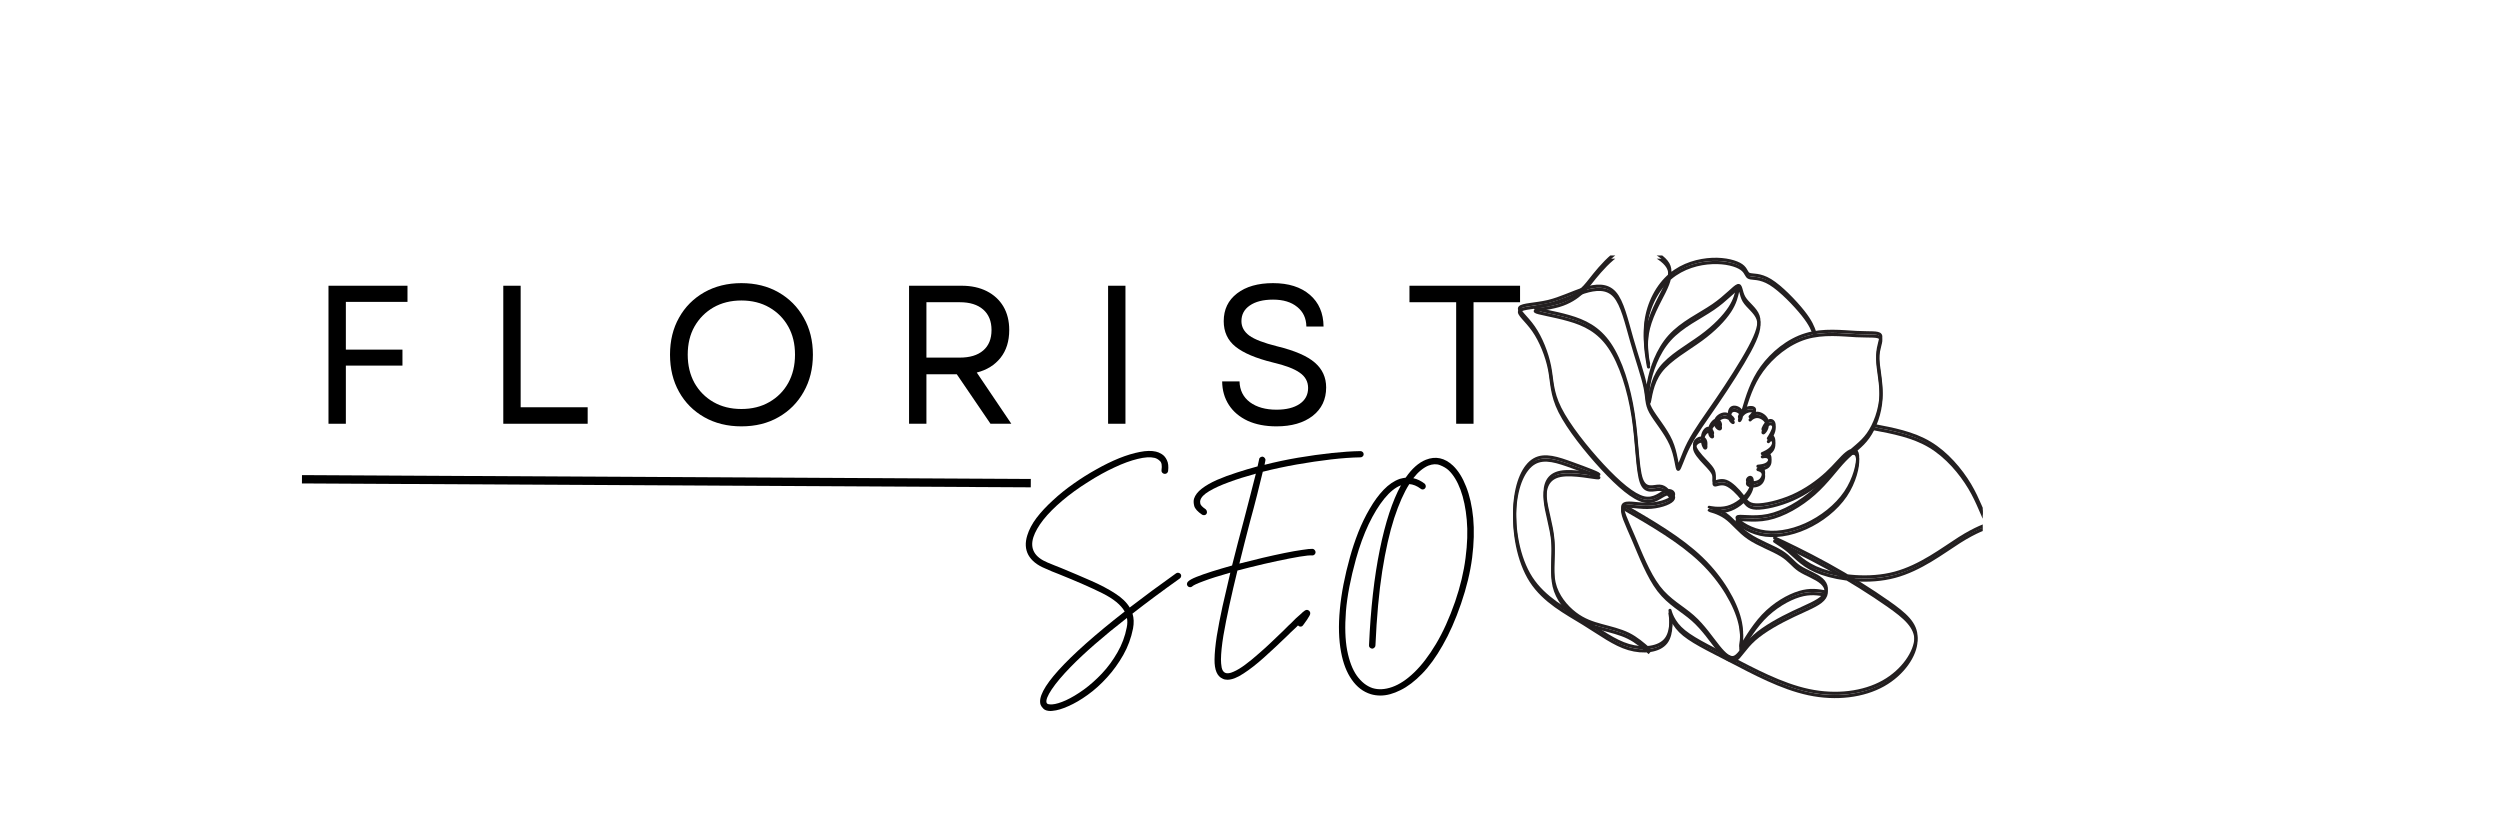<svg xmlns="http://www.w3.org/2000/svg" xmlns:xlink="http://www.w3.org/1999/xlink" width="300" zoomAndPan="magnify" viewBox="0 0 224.88 75" height="100" preserveAspectRatio="xMidYMid meet" version="1.0"><defs><g/><clipPath id="586c13e98d"><path d="M 135.984 22.992 L 178 22.992 L 178 62.816 L 135.984 62.816 Z M 135.984 22.992 " clip-rule="nonzero"/></clipPath><clipPath id="74e6ab9ef5"><path d="M 135.984 22.992 L 172 22.992 L 172 55 L 135.984 55 Z M 135.984 22.992 " clip-rule="nonzero"/></clipPath><clipPath id="5458639e98"><path d="M 135.984 29 L 178.387 29 L 178.387 62.816 L 135.984 62.816 Z M 135.984 29 " clip-rule="nonzero"/></clipPath><clipPath id="8702b9c1fe"><path d="M 136 36 L 173 36 L 173 62.816 L 136 62.816 Z M 136 36 " clip-rule="nonzero"/></clipPath><clipPath id="4ce3c601ca"><path d="M 135.984 23.281 L 178 23.281 L 178 63.102 L 135.984 63.102 Z M 135.984 23.281 " clip-rule="nonzero"/></clipPath><clipPath id="3c718035bf"><path d="M 135.984 23.281 L 172 23.281 L 172 55 L 135.984 55 Z M 135.984 23.281 " clip-rule="nonzero"/></clipPath><clipPath id="8fc7c1dd95"><path d="M 135.984 30 L 178.387 30 L 178.387 63.102 L 135.984 63.102 Z M 135.984 30 " clip-rule="nonzero"/></clipPath><clipPath id="a5169bb707"><path d="M 136 37 L 173 37 L 173 63.102 L 136 63.102 Z M 136 37 " clip-rule="nonzero"/></clipPath></defs><g fill="#000000" fill-opacity="1"><g transform="translate(91.506, 55.099)"><g><path d="M 14.688 -3.438 C 14.738 -3.375 14.754 -3.301 14.734 -3.219 C 14.723 -3.145 14.68 -3.082 14.609 -3.031 C 13.055 -1.926 11.641 -0.875 10.359 0.125 C 10.484 0.531 10.5 0.977 10.406 1.469 C 10.238 2.32 9.945 3.113 9.531 3.844 C 9.113 4.582 8.629 5.254 8.078 5.859 C 7.523 6.473 6.941 7 6.328 7.438 C 5.723 7.875 5.145 8.211 4.594 8.453 C 4.039 8.703 3.566 8.844 3.172 8.875 C 3.109 8.883 3.051 8.891 3 8.891 C 2.695 8.891 2.477 8.82 2.344 8.688 C 2.219 8.562 2.133 8.445 2.094 8.344 C 1.863 7.707 2.398 6.664 3.703 5.219 C 5.016 3.77 7 2.008 9.656 -0.062 C 9.32 -0.656 8.656 -1.203 7.656 -1.703 C 6.656 -2.203 5.336 -2.781 3.703 -3.438 C 3.504 -3.52 3.305 -3.598 3.109 -3.672 C 2.91 -3.754 2.707 -3.844 2.5 -3.938 C 1.77 -4.238 1.266 -4.645 0.984 -5.156 C 0.711 -5.664 0.68 -6.254 0.891 -6.922 C 1.047 -7.43 1.32 -7.953 1.719 -8.484 C 2.125 -9.016 2.613 -9.539 3.188 -10.062 C 3.758 -10.594 4.379 -11.094 5.047 -11.562 C 5.723 -12.039 6.41 -12.473 7.109 -12.859 C 7.805 -13.254 8.488 -13.586 9.156 -13.859 C 9.832 -14.129 10.453 -14.316 11.016 -14.422 C 11.586 -14.535 12.07 -14.547 12.469 -14.453 C 12.625 -14.422 12.797 -14.348 12.984 -14.234 C 13.18 -14.117 13.336 -13.938 13.453 -13.688 C 13.578 -13.445 13.613 -13.113 13.562 -12.688 C 13.539 -12.602 13.5 -12.539 13.438 -12.5 C 13.375 -12.457 13.305 -12.441 13.234 -12.453 C 13.148 -12.461 13.082 -12.5 13.031 -12.562 C 12.977 -12.625 12.957 -12.695 12.969 -12.781 C 13.031 -13.195 12.984 -13.473 12.828 -13.609 C 12.68 -13.754 12.52 -13.848 12.344 -13.891 C 11.957 -13.984 11.453 -13.953 10.828 -13.797 C 10.203 -13.648 9.504 -13.395 8.734 -13.031 C 7.961 -12.676 7.172 -12.238 6.359 -11.719 C 5.492 -11.176 4.719 -10.613 4.031 -10.031 C 3.344 -9.445 2.773 -8.875 2.328 -8.312 C 1.891 -7.75 1.594 -7.227 1.438 -6.75 C 1.113 -5.719 1.539 -4.957 2.719 -4.469 C 2.926 -4.383 3.129 -4.301 3.328 -4.219 C 3.523 -4.145 3.723 -4.066 3.922 -3.984 C 4.93 -3.566 5.848 -3.176 6.672 -2.812 C 7.504 -2.445 8.211 -2.07 8.797 -1.688 C 9.391 -1.312 9.828 -0.891 10.109 -0.422 C 11.379 -1.398 12.77 -2.426 14.281 -3.5 C 14.352 -3.551 14.426 -3.566 14.5 -3.547 C 14.57 -3.535 14.633 -3.5 14.688 -3.438 Z M 9.844 1.359 C 9.906 1.055 9.91 0.773 9.859 0.516 C 7.723 2.18 6.031 3.656 4.781 4.938 C 4.051 5.688 3.488 6.352 3.094 6.938 C 2.707 7.52 2.551 7.922 2.625 8.141 C 2.656 8.223 2.723 8.27 2.828 8.281 C 2.941 8.301 3.039 8.305 3.125 8.297 C 3.457 8.273 3.875 8.148 4.375 7.922 C 4.875 7.691 5.406 7.375 5.969 6.969 C 6.531 6.562 7.078 6.078 7.609 5.516 C 8.141 4.953 8.602 4.32 9 3.625 C 9.406 2.926 9.688 2.172 9.844 1.359 Z M 9.844 1.359 "/></g></g></g><g fill="#000000" fill-opacity="1"><g transform="translate(106.279, 55.099)"><g><path d="M 16.094 -14.5 C 16.176 -14.5 16.242 -14.473 16.297 -14.422 C 16.359 -14.367 16.391 -14.301 16.391 -14.219 C 16.391 -14.133 16.359 -14.066 16.297 -14.016 C 16.242 -13.961 16.176 -13.938 16.094 -13.938 C 15.32 -13.926 14.441 -13.863 13.453 -13.75 C 12.461 -13.633 11.438 -13.484 10.375 -13.297 C 9.32 -13.109 8.301 -12.891 7.312 -12.641 C 7.164 -12.004 6.992 -11.305 6.797 -10.547 C 6.609 -9.797 6.398 -9.008 6.172 -8.188 C 6.023 -7.594 5.863 -6.969 5.688 -6.312 C 5.52 -5.664 5.359 -5.02 5.203 -4.375 C 5.891 -4.551 6.582 -4.723 7.281 -4.891 C 7.988 -5.055 8.648 -5.203 9.266 -5.328 C 9.879 -5.453 10.41 -5.547 10.859 -5.609 C 11.305 -5.68 11.617 -5.711 11.797 -5.703 C 11.879 -5.691 11.941 -5.656 11.984 -5.594 C 12.035 -5.539 12.062 -5.473 12.062 -5.391 C 12.062 -5.316 12.031 -5.25 11.969 -5.188 C 11.914 -5.133 11.848 -5.109 11.766 -5.109 C 11.566 -5.129 11.188 -5.094 10.625 -5 C 10.062 -4.906 9.391 -4.773 8.609 -4.609 C 7.828 -4.441 7 -4.25 6.125 -4.031 C 5.75 -3.926 5.383 -3.832 5.031 -3.75 C 4.77 -2.688 4.531 -1.656 4.312 -0.656 C 4.094 0.344 3.91 1.266 3.766 2.109 C 3.629 2.953 3.555 3.664 3.547 4.25 C 3.547 4.488 3.566 4.727 3.609 4.969 C 3.66 5.219 3.766 5.379 3.922 5.453 C 4.109 5.535 4.359 5.504 4.672 5.359 C 4.992 5.223 5.348 5.008 5.734 4.719 C 6.129 4.426 6.531 4.098 6.938 3.734 C 7.352 3.379 7.754 3.016 8.141 2.641 C 8.523 2.273 8.867 1.945 9.172 1.656 C 9.254 1.57 9.332 1.492 9.406 1.422 C 9.488 1.348 9.566 1.27 9.641 1.188 L 9.891 0.953 C 10.035 0.805 10.176 0.664 10.312 0.531 C 10.457 0.395 10.586 0.281 10.703 0.188 C 10.848 0.039 10.984 -0.07 11.109 -0.156 C 11.242 -0.238 11.367 -0.227 11.484 -0.125 C 11.609 -0.008 11.617 0.133 11.516 0.312 C 11.422 0.5 11.227 0.785 10.938 1.172 C 10.895 1.242 10.832 1.285 10.75 1.297 C 10.664 1.305 10.594 1.285 10.531 1.234 C 10.508 1.223 10.492 1.207 10.484 1.188 C 10.453 1.219 10.422 1.25 10.391 1.281 C 10.359 1.312 10.328 1.344 10.297 1.375 L 10.047 1.609 C 9.973 1.68 9.895 1.754 9.812 1.828 C 9.727 1.91 9.648 1.988 9.578 2.062 C 8.828 2.789 8.113 3.457 7.438 4.062 C 6.77 4.664 6.148 5.148 5.578 5.516 C 5.016 5.891 4.531 6.078 4.125 6.078 C 3.957 6.078 3.816 6.047 3.703 5.984 C 3.203 5.773 2.957 5.195 2.969 4.25 C 2.977 3.656 3.047 2.953 3.172 2.141 C 3.305 1.328 3.477 0.438 3.688 -0.531 C 3.906 -1.508 4.141 -2.52 4.391 -3.562 C 3.359 -3.27 2.555 -3.016 1.984 -2.797 C 1.41 -2.586 1.07 -2.43 0.969 -2.328 C 0.914 -2.273 0.848 -2.25 0.766 -2.25 C 0.68 -2.25 0.613 -2.281 0.562 -2.344 C 0.508 -2.395 0.484 -2.457 0.484 -2.531 C 0.484 -2.613 0.516 -2.688 0.578 -2.75 C 0.691 -2.875 0.941 -3.016 1.328 -3.172 C 1.711 -3.328 2.188 -3.492 2.75 -3.672 C 3.312 -3.848 3.91 -4.023 4.547 -4.203 C 4.723 -4.898 4.898 -5.594 5.078 -6.281 C 5.266 -6.977 5.445 -7.664 5.625 -8.344 C 5.82 -9.094 6.008 -9.816 6.188 -10.516 C 6.375 -11.223 6.539 -11.875 6.688 -12.469 C 5.801 -12.227 4.992 -11.973 4.266 -11.703 C 3.547 -11.441 2.953 -11.172 2.484 -10.891 C 2.023 -10.617 1.758 -10.344 1.688 -10.062 C 1.664 -10.02 1.664 -9.926 1.688 -9.781 C 1.707 -9.645 1.867 -9.473 2.172 -9.266 C 2.234 -9.211 2.27 -9.145 2.281 -9.062 C 2.301 -8.988 2.289 -8.922 2.25 -8.859 C 2.195 -8.773 2.117 -8.734 2.016 -8.734 C 1.953 -8.734 1.895 -8.75 1.844 -8.781 C 1.445 -9.051 1.211 -9.312 1.141 -9.562 C 1.078 -9.82 1.07 -10.039 1.125 -10.219 C 1.227 -10.539 1.461 -10.844 1.828 -11.125 C 2.191 -11.406 2.645 -11.664 3.188 -11.906 C 3.738 -12.145 4.328 -12.363 4.953 -12.562 C 5.586 -12.77 6.219 -12.957 6.844 -13.125 C 6.895 -13.375 6.941 -13.586 6.984 -13.766 C 6.992 -13.848 7.035 -13.91 7.109 -13.953 C 7.18 -13.992 7.25 -14.008 7.312 -14 C 7.395 -13.977 7.457 -13.93 7.5 -13.859 C 7.551 -13.797 7.566 -13.727 7.547 -13.656 C 7.523 -13.551 7.5 -13.422 7.469 -13.266 C 8.438 -13.516 9.441 -13.727 10.484 -13.906 C 11.535 -14.082 12.547 -14.223 13.516 -14.328 C 14.484 -14.43 15.344 -14.488 16.094 -14.5 Z M 16.094 -14.5 "/></g></g></g><g fill="#000000" fill-opacity="1"><g transform="translate(119.699, 55.099)"><g><path d="M 11.016 -13.188 C 11.484 -12.738 11.875 -12.113 12.188 -11.312 C 12.508 -10.508 12.723 -9.566 12.828 -8.484 C 12.93 -7.398 12.898 -6.207 12.734 -4.906 C 12.566 -3.602 12.234 -2.223 11.734 -0.766 C 11.234 0.691 10.68 1.941 10.078 2.984 C 9.484 4.035 8.863 4.891 8.219 5.547 C 7.57 6.211 6.926 6.703 6.281 7.016 C 5.645 7.336 5.047 7.5 4.484 7.5 C 4.172 7.5 3.879 7.457 3.609 7.375 C 2.93 7.164 2.363 6.734 1.906 6.078 C 1.445 5.43 1.125 4.602 0.938 3.594 C 0.727 2.477 0.691 1.195 0.828 -0.25 C 0.961 -1.695 1.266 -3.258 1.734 -4.938 C 1.941 -5.688 2.191 -6.438 2.484 -7.188 C 2.785 -7.945 3.129 -8.656 3.516 -9.312 C 3.898 -9.977 4.316 -10.547 4.766 -11.016 C 5.223 -11.492 5.707 -11.82 6.219 -12 C 6.406 -12.051 6.582 -12.086 6.75 -12.109 C 7.312 -12.922 7.914 -13.457 8.562 -13.719 C 9.445 -14.07 10.266 -13.895 11.016 -13.188 Z M 11.203 -0.953 C 11.672 -2.328 11.984 -3.641 12.141 -4.891 C 12.305 -6.141 12.344 -7.281 12.25 -8.312 C 12.156 -9.352 11.969 -10.254 11.688 -11.016 C 11.406 -11.773 11.051 -12.359 10.625 -12.766 C 10.426 -12.953 10.164 -13.109 9.844 -13.234 C 9.531 -13.359 9.176 -13.344 8.781 -13.188 C 8.562 -13.094 8.336 -12.953 8.109 -12.766 C 7.879 -12.578 7.656 -12.344 7.438 -12.062 C 7.789 -11.988 8.133 -11.82 8.469 -11.562 C 8.52 -11.508 8.551 -11.441 8.562 -11.359 C 8.57 -11.285 8.551 -11.219 8.5 -11.156 C 8.457 -11.094 8.395 -11.055 8.312 -11.047 C 8.238 -11.035 8.172 -11.055 8.109 -11.109 C 7.766 -11.367 7.422 -11.508 7.078 -11.531 C 6.598 -10.781 6.145 -9.758 5.719 -8.469 C 5.301 -7.176 4.941 -5.582 4.641 -3.688 C 4.348 -1.801 4.145 0.422 4.031 2.984 C 4.031 3.066 4 3.133 3.938 3.188 C 3.875 3.25 3.805 3.281 3.734 3.281 C 3.648 3.27 3.578 3.234 3.516 3.172 C 3.461 3.109 3.441 3.039 3.453 2.969 C 3.598 -0.312 3.922 -3.176 4.422 -5.625 C 4.922 -8.082 5.555 -10.016 6.328 -11.422 C 5.828 -11.234 5.328 -10.832 4.828 -10.219 C 4.336 -9.613 3.867 -8.848 3.422 -7.922 C 2.984 -6.992 2.602 -5.953 2.281 -4.797 C 1.789 -3.023 1.488 -1.453 1.375 -0.078 C 1.27 1.297 1.305 2.461 1.484 3.422 C 1.672 4.391 1.961 5.156 2.359 5.719 C 2.766 6.281 3.234 6.648 3.766 6.828 C 4.297 6.992 4.883 6.961 5.531 6.734 C 6.188 6.504 6.848 6.066 7.516 5.422 C 8.18 4.785 8.832 3.938 9.469 2.875 C 10.102 1.82 10.68 0.547 11.203 -0.953 Z M 11.203 -0.953 "/></g></g></g><g fill="#000000" fill-opacity="1"><g transform="translate(27.692, 38.138)"><g><path d="M 1.812 0 L 1.812 -12.422 L 8.922 -12.422 L 8.922 -10.969 L 3.375 -10.969 L 3.375 -6.672 L 8.469 -6.672 L 8.469 -5.234 L 3.375 -5.234 L 3.375 0 Z M 1.812 0 "/></g></g></g><g fill="#000000" fill-opacity="1"><g transform="translate(43.424, 38.138)"><g><path d="M 1.812 0 L 1.812 -12.422 L 3.375 -12.422 L 3.375 -1.484 L 9.406 -1.484 L 9.406 0 Z M 1.812 0 "/></g></g></g><g fill="#000000" fill-opacity="1"><g transform="translate(59.21, 38.138)"><g><path d="M 7.453 0.234 C 6.203 0.234 5.086 -0.039 4.109 -0.594 C 3.141 -1.145 2.383 -1.906 1.844 -2.875 C 1.301 -3.844 1.031 -4.957 1.031 -6.219 C 1.031 -7.477 1.301 -8.586 1.844 -9.547 C 2.383 -10.516 3.141 -11.273 4.109 -11.828 C 5.086 -12.379 6.203 -12.656 7.453 -12.656 C 8.723 -12.656 9.836 -12.379 10.797 -11.828 C 11.766 -11.273 12.52 -10.516 13.062 -9.547 C 13.613 -8.586 13.891 -7.477 13.891 -6.219 C 13.891 -4.957 13.613 -3.844 13.062 -2.875 C 12.52 -1.906 11.766 -1.145 10.797 -0.594 C 9.836 -0.039 8.723 0.234 7.453 0.234 Z M 2.625 -6.219 C 2.625 -5.258 2.828 -4.41 3.234 -3.672 C 3.648 -2.941 4.219 -2.367 4.938 -1.953 C 5.664 -1.535 6.504 -1.328 7.453 -1.328 C 8.41 -1.328 9.25 -1.535 9.969 -1.953 C 10.695 -2.367 11.266 -2.941 11.672 -3.672 C 12.078 -4.41 12.281 -5.258 12.281 -6.219 C 12.281 -7.188 12.078 -8.031 11.672 -8.75 C 11.266 -9.477 10.695 -10.051 9.969 -10.469 C 9.25 -10.883 8.41 -11.094 7.453 -11.094 C 6.504 -11.094 5.664 -10.883 4.938 -10.469 C 4.219 -10.051 3.648 -9.477 3.234 -8.75 C 2.828 -8.031 2.625 -7.188 2.625 -6.219 Z M 2.625 -6.219 "/></g></g></g><g fill="#000000" fill-opacity="1"><g transform="translate(79.943, 38.138)"><g><path d="M 1.812 0 L 1.812 -12.422 L 6.547 -12.422 C 7.41 -12.422 8.16 -12.258 8.797 -11.938 C 9.441 -11.613 9.941 -11.156 10.297 -10.562 C 10.648 -9.969 10.828 -9.258 10.828 -8.438 C 10.828 -7.426 10.566 -6.594 10.047 -5.938 C 9.523 -5.281 8.812 -4.836 7.906 -4.609 L 11.016 0 L 9.141 0 L 6.109 -4.453 L 3.375 -4.453 L 3.375 0 Z M 3.375 -5.953 L 6.375 -5.953 C 7.281 -5.953 7.984 -6.164 8.484 -6.594 C 8.984 -7.02 9.234 -7.633 9.234 -8.438 C 9.234 -9.227 8.984 -9.844 8.484 -10.281 C 7.984 -10.719 7.281 -10.938 6.375 -10.938 L 3.375 -10.938 Z M 3.375 -5.953 "/></g></g></g><g fill="#000000" fill-opacity="1"><g transform="translate(97.856, 38.138)"><g><path d="M 1.812 0 L 1.812 -12.422 L 3.375 -12.422 L 3.375 0 Z M 1.812 0 "/></g></g></g><g fill="#000000" fill-opacity="1"><g transform="translate(108.872, 38.138)"><g><path d="M 5.953 0.234 C 4.953 0.234 4.086 0.066 3.359 -0.266 C 2.629 -0.609 2.066 -1.082 1.672 -1.688 C 1.273 -2.301 1.07 -3.008 1.062 -3.812 L 2.625 -3.812 C 2.645 -3.02 2.957 -2.395 3.562 -1.938 C 4.176 -1.488 4.973 -1.266 5.953 -1.266 C 6.828 -1.266 7.52 -1.438 8.031 -1.781 C 8.539 -2.125 8.797 -2.602 8.797 -3.219 C 8.797 -3.789 8.547 -4.25 8.047 -4.594 C 7.555 -4.945 6.75 -5.254 5.625 -5.516 C 4.102 -5.891 2.984 -6.363 2.266 -6.938 C 1.555 -7.508 1.203 -8.273 1.203 -9.234 C 1.203 -10.285 1.602 -11.117 2.406 -11.734 C 3.207 -12.348 4.285 -12.656 5.641 -12.656 C 7.035 -12.656 8.141 -12.305 8.953 -11.609 C 9.766 -10.91 10.176 -9.957 10.188 -8.75 L 8.641 -8.75 C 8.629 -9.5 8.352 -10.086 7.812 -10.516 C 7.281 -10.953 6.555 -11.172 5.641 -11.172 C 4.754 -11.172 4.055 -10.992 3.547 -10.641 C 3.047 -10.297 2.797 -9.828 2.797 -9.234 C 2.797 -8.723 3.031 -8.289 3.5 -7.938 C 3.969 -7.594 4.805 -7.27 6.016 -6.969 C 7.598 -6.582 8.727 -6.094 9.406 -5.5 C 10.082 -4.914 10.422 -4.172 10.422 -3.266 C 10.422 -2.191 10.016 -1.336 9.203 -0.703 C 8.391 -0.078 7.305 0.234 5.953 0.234 Z M 5.953 0.234 "/></g></g></g><g fill="#000000" fill-opacity="1"><g transform="translate(126.183, 38.138)"><g><path d="M 4.812 0 L 4.812 -10.938 L 0.609 -10.938 L 0.609 -12.422 L 10.562 -12.422 L 10.562 -10.938 L 6.375 -10.938 L 6.375 0 Z M 4.812 0 "/></g></g></g><g clip-path="url(#586c13e98d)"><path stroke-linecap="butt" transform="matrix(0.01, 0, 0, -0.01, 136.075, 62.583)" fill="none" stroke-linejoin="miter" d="M 2073.305 2558.655 C 2112.901 2692.618 2152.497 2826.181 2244.088 2952.523 C 2335.678 3078.866 2479.263 3197.989 2638.047 3246.12 C 2796.431 3294.652 2970.013 3272.191 3094 3266.174 C 3217.588 3259.757 3291.98 3269.784 3309.178 3243.713 C 3326.776 3217.643 3287.181 3155.875 3285.981 3059.213 C 3284.781 2962.551 3321.577 2831.395 3315.578 2699.838 C 3309.178 2568.682 3259.983 2437.125 3199.19 2351.693 C 3138.396 2266.261 3066.403 2226.554 2989.611 2147.539 C 2912.819 2068.124 2831.227 1949.402 2712.44 1843.916 C 2593.252 1738.83 2437.268 1646.981 2297.282 1618.504 C 2157.296 1590.027 2033.309 1624.52 2020.91 1603.664 C 2008.512 1582.406 2107.702 1505.798 2230.489 1478.524 C 2352.876 1451.25 2499.261 1473.711 2639.247 1536.682 C 2779.233 1600.054 2912.819 1703.936 2996.01 1826.669 C 3078.802 1949.402 3111.199 2090.585 3104.799 2157.165 C 3098.8 2224.147 3054.004 2216.928 3006.009 2178.423 C 2957.614 2139.919 2905.62 2070.53 2826.428 1997.532 C 2746.836 1924.534 2640.447 1847.525 2520.459 1794.181 C 2400.072 1741.237 2266.485 1711.556 2192.093 1713.963 C 2117.7 1716.37 2102.902 1750.863 2065.706 1799.395 C 2028.51 1847.525 1968.916 1909.694 1919.321 1926.941 C 1870.126 1944.188 1830.13 1916.914 1817.731 1923.331 C 1805.732 1929.347 1820.531 1969.055 1811.732 2005.153 C 1802.933 2040.85 1770.936 2072.937 1729.34 2117.057 C 1687.745 2161.176 1636.95 2216.928 1636.95 2257.839 C 1636.95 2298.75 1687.745 2324.419 1714.542 2313.991 C 1740.939 2303.563 1743.739 2256.234 1734.94 2253.828 C 1726.141 2251.421 1706.543 2293.535 1710.142 2332.04 C 1713.742 2370.544 1740.939 2405.038 1763.337 2403.835 C 1785.735 2402.631 1802.933 2365.33 1799.333 2356.907 C 1795.734 2348.083 1770.936 2367.737 1774.536 2400.225 C 1778.135 2432.312 1810.532 2476.833 1835.329 2478.036 C 1860.127 2479.239 1877.325 2437.125 1868.526 2428.702 C 1860.127 2419.878 1825.33 2444.746 1828.93 2473.223 C 1832.93 2501.7 1874.925 2533.787 1912.122 2532.584 C 1949.318 2531.381 1981.314 2496.887 1985.314 2486.86 C 1988.914 2476.833 1964.116 2491.673 1955.317 2517.744 C 1946.918 2543.814 1954.117 2581.116 1978.915 2590.742 C 2003.712 2600.769 2045.708 2583.522 2055.707 2557.451 C 2065.706 2531.381 2043.308 2496.887 2040.908 2501.7 C 2038.509 2506.513 2055.707 2551.435 2089.303 2573.495 C 2122.5 2595.956 2172.095 2595.956 2177.294 2574.698 C 2182.094 2553.842 2142.498 2511.727 2137.698 2507.717 C 2132.499 2504.107 2162.496 2539.001 2200.892 2539.001 C 2239.288 2539.001 2286.083 2504.107 2291.283 2465.602 C 2296.082 2427.499 2258.886 2385.385 2254.087 2391.401 C 2248.887 2397.818 2276.084 2451.965 2303.681 2468.41 C 2330.879 2484.453 2358.076 2461.992 2352.876 2422.285 C 2348.077 2382.577 2310.881 2325.622 2303.681 2314.793 C 2296.082 2303.563 2318.48 2338.056 2334.478 2330.837 C 2350.477 2323.216 2360.476 2273.882 2336.878 2237.784 C 2313.28 2202.087 2256.486 2179.626 2247.687 2176.017 C 2239.288 2172.006 2278.884 2186.846 2299.682 2172.006 C 2320.88 2157.165 2323.279 2112.645 2297.282 2089.382 C 2271.285 2065.717 2216.89 2063.311 2208.091 2062.108 C 2199.292 2060.503 2236.488 2060.503 2251.287 2034.834 C 2266.485 2008.763 2258.886 1956.621 2225.289 1931.754 C 2192.093 1907.287 2132.499 1909.694 2117.7 1925.738 C 2102.902 1941.781 2132.499 1971.462 2147.297 1959.028 C 2162.496 1946.594 2162.496 1892.046 2125.3 1833.888 C 2088.104 1775.731 2013.711 1713.963 1934.519 1692.705 C 1854.927 1671.849 1770.936 1691.502 1769.736 1692.705 C 1768.536 1693.909 1850.128 1676.662 1916.921 1629.734 C 1983.714 1582.406 2036.109 1505.798 2125.3 1445.234 C 2214.491 1384.268 2340.478 1339.748 2417.27 1292.82 C 2494.462 1245.492 2521.659 1196.158 2580.853 1156.45 C 2640.447 1116.743 2732.037 1087.062 2781.632 1042.541 C 2831.227 998.021 2838.827 938.258 2792.831 890.128 C 2746.836 841.997 2648.046 804.696 2527.658 747.742 C 2407.671 690.787 2266.485 613.778 2176.095 533.159 C 2085.704 452.942 2045.708 368.713 2002.512 346.252 C 1959.317 323.791 1912.122 363.499 1851.328 439.305 C 1790.534 514.709 1716.542 626.212 1620.951 710.44 C 1525.761 794.669 1408.973 851.623 1314.983 974.356 C 1220.992 1097.089 1149 1285.2 1087.006 1430.394 C 1025.013 1575.186 973.018 1676.662 995.416 1712.76 C 1017.813 1748.457 1114.203 1718.776 1212.193 1719.979 C 1310.183 1721.183 1408.973 1753.671 1438.97 1786.961 C 1468.567 1820.251 1428.971 1855.146 1380.576 1839.103 C 1332.181 1822.658 1275.387 1756.077 1181.397 1778.137 C 1087.006 1800.598 955.82 1912.101 809.435 2069.327 C 663.45 2226.554 502.266 2429.905 425.474 2583.522 C 348.682 2737.139 356.281 2841.021 332.684 2961.347 C 309.086 3081.273 254.692 3217.643 188.298 3313.102 C 122.305 3408.561 43.913 3463.109 65.111 3490.383 C 86.309 3517.657 206.297 3517.657 319.885 3544.53 C 433.073 3571.804 539.462 3626.352 643.452 3658.84 C 747.841 3690.927 849.031 3700.954 918.623 3622.742 C 987.816 3544.53 1025.013 3378.88 1071.008 3217.643 C 1116.603 3056.806 1171.398 2900.783 1192.195 2800.11 C 1213.393 2699.838 1200.995 2655.317 1241.79 2579.912 C 1282.586 2504.107 1376.976 2397.818 1425.372 2288.722 C 1473.367 2179.626 1476.166 2068.124 1489.765 2063.311 C 1503.364 2058.097 1528.161 2159.973 1586.155 2272.679 C 1644.549 2385.385 1736.14 2509.321 1840.129 2661.333 C 1944.118 2813.747 2060.506 2994.638 2132.499 3128.601 C 2204.492 3262.163 2231.689 3348.798 2209.291 3414.577 C 2186.893 3480.355 2115.301 3524.876 2082.904 3579.424 C 2050.907 3633.972 2058.107 3698.146 2026.11 3687.317 C 1993.713 3676.086 1922.121 3589.451 1804.133 3508.833 C 1686.545 3428.214 1522.961 3354.013 1412.973 3231.28 C 1302.584 3108.547 1245.79 2937.683 1224.592 2818.961 C 1203.394 2699.838 1218.193 2632.856 1229.392 2666.547 C 1240.59 2699.838 1248.19 2833.801 1330.981 2944.1 C 1414.173 3053.999 1572.556 3141.035 1695.344 3230.076 C 1817.731 3319.118 1904.522 3410.967 1954.117 3486.372 C 2003.712 3562.177 2016.111 3621.538 2028.51 3680.899 " stroke="#231f20" stroke-width="28.346" stroke-opacity="1" stroke-miterlimit="22.926"/></g><g clip-path="url(#74e6ab9ef5)"><path stroke-linecap="butt" transform="matrix(0.01, 0, 0, -0.01, 136.075, 62.583)" fill="none" stroke-linejoin="miter" d="M 1438.97 1786.961 C 1407.373 1833.487 1376.177 1880.415 1323.382 1882.821 C 1270.587 1885.228 1196.195 1843.113 1158.999 1946.193 C 1121.803 2048.872 1121.803 2296.343 1084.606 2537.798 C 1047.41 2779.253 973.018 3014.692 872.628 3161.891 C 772.238 3309.492 646.251 3368.853 507.066 3408.962 C 368.28 3449.071 216.695 3469.526 204.297 3484.366 C 191.898 3499.207 318.685 3508.432 415.075 3536.508 C 511.465 3564.584 577.458 3611.511 621.054 3651.219 C 664.25 3690.927 685.047 3723.014 738.642 3788.792 C 792.236 3854.571 879.028 3953.639 960.619 4001.77 C 1042.611 4050.302 1119.403 4047.494 1199.795 4020.22 C 1280.186 3992.946 1364.578 3941.206 1398.174 3883.048 C 1431.371 3824.489 1414.173 3760.315 1364.578 3660.043 C 1314.983 3559.37 1233.391 3423.401 1210.993 3275.8 C 1188.996 3128.601 1226.192 2970.171 1223.792 2985.011 C 1221.392 2999.852 1178.997 3187.962 1199.795 3360.029 C 1220.992 3532.497 1304.984 3688.52 1418.972 3785.182 C 1532.96 3881.444 1676.546 3918.745 1796.933 3923.959 C 1916.921 3928.772 2013.711 3901.498 2059.306 3869.411 C 2105.302 3836.923 2100.502 3800.023 2130.099 3788.792 C 2159.696 3777.562 2224.09 3792.402 2319.68 3734.244 C 2414.87 3676.086 2541.257 3544.53 2613.25 3454.285 C 2684.842 3364.04 2702.441 3314.706 2719.639 3264.971 " stroke="#231f20" stroke-width="28.346" stroke-opacity="1" stroke-miterlimit="22.926"/></g><g clip-path="url(#5458639e98)"><path stroke-linecap="butt" transform="matrix(0.01, 0, 0, -0.01, 136.075, 62.583)" fill="none" stroke-linejoin="miter" d="M 3244.785 2429.504 C 3423.967 2395.813 3603.548 2362.122 3755.533 2270.673 C 3907.517 2179.626 4032.704 2030.823 4113.496 1896.057 C 4193.888 1760.89 4229.884 1639.361 4263.88 1587.62 C 4297.877 1535.479 4330.274 1552.726 4297.877 1545.506 C 4265.48 1537.885 4169.09 1505.798 4020.305 1411.542 C 3871.921 1317.287 3671.141 1161.263 3439.565 1099.496 C 3207.989 1037.728 2945.616 1069.815 2783.232 1126.77 C 2620.849 1183.724 2558.855 1265.546 2483.263 1328.116 C 2408.071 1391.087 2319.28 1434.806 2376.074 1408.735 C 2433.268 1382.664 2636.047 1286.804 2835.227 1176.906 C 3034.406 1067.409 3229.986 943.473 3379.971 837.986 C 3529.956 732.901 3633.945 645.865 3630.345 518.319 C 3626.346 390.773 3515.157 222.316 3336.775 122.445 C 3158.394 22.173 2912.819 -9.112 2665.244 43.431 C 2417.27 95.973 2166.495 232.744 1960.917 338.632 C 1755.338 444.92 1594.554 520.726 1508.963 606.157 C 1422.972 691.589 1412.573 786.647 1417.372 760.576 C 1422.172 734.506 1442.97 587.707 1381.376 506.688 C 1319.782 425.668 1176.197 410.827 1045.011 448.931 C 913.824 487.435 794.636 579.284 637.452 675.947 C 480.268 772.609 284.289 874.084 165.901 1057.382 C 47.913 1240.679 6.717 1505.798 20.316 1712.76 C 34.314 1919.32 102.307 2068.124 195.898 2121.469 C 289.488 2174.813 408.276 2132.699 536.663 2086.173 C 664.65 2039.647 802.235 1988.708 772.638 1986.302 C 743.041 1983.895 545.862 2029.619 431.073 2007.961 C 316.685 1986.302 284.289 1897.26 293.088 1785.758 C 301.887 1674.255 351.082 1540.292 362.281 1404.323 C 373.479 1267.953 346.282 1129.176 373.479 1011.658 C 400.677 893.738 482.668 797.075 561.86 736.511 C 641.052 675.947 717.844 651.079 799.836 628.618 C 881.427 606.558 968.218 586.504 1041.411 550.807 C 1114.203 514.709 1173.797 462.568 1233.391 410.827 " stroke="#231f20" stroke-width="28.346" stroke-opacity="1" stroke-miterlimit="22.926"/></g><g clip-path="url(#8702b9c1fe)"><path stroke-linecap="butt" transform="matrix(0.01, 0, 0, -0.01, 136.075, 62.583)" fill="none" stroke-linejoin="miter" d="M 995.416 1712.76 C 1252.989 1563.555 1510.563 1414.35 1698.943 1233.459 C 1887.324 1052.167 2006.112 839.19 2044.508 681.562 C 2082.904 523.934 2040.508 421.657 2057.707 442.914 C 2075.305 463.771 2152.097 608.163 2253.687 716.457 C 2355.676 824.349 2482.063 896.144 2580.053 925.825 C 2678.443 955.505 2748.436 943.071 2818.429 930.638 " stroke="#231f20" stroke-width="28.346" stroke-opacity="1" stroke-miterlimit="22.926"/></g><g clip-path="url(#4ce3c601ca)"><path stroke-linecap="butt" transform="matrix(0.01, 0, 0, -0.01, 136.075, 62.87)" fill="none" stroke-linejoin="miter" d="M 2073.305 2558.792 C 2112.901 2692.354 2152.497 2826.318 2244.088 2952.661 C 2335.678 3079.003 2479.263 3197.726 2638.047 3246.257 C 2796.431 3294.388 2970.013 3272.328 3094 3265.911 C 3217.588 3259.894 3291.98 3269.921 3309.178 3243.851 C 3326.776 3217.78 3287.181 3155.611 3285.981 3058.949 C 3284.781 2962.688 3321.577 2831.131 3315.578 2699.975 C 3309.178 2568.418 3259.983 2437.262 3199.19 2351.831 C 3138.396 2266.399 3066.403 2226.691 2989.611 2147.276 C 2912.819 2068.261 2831.227 1949.138 2712.44 1844.053 C 2593.252 1738.567 2437.268 1647.119 2297.282 1618.641 C 2157.296 1589.763 2033.309 1624.658 2020.91 1603.4 C 2008.512 1582.543 2107.702 1505.936 2230.489 1478.662 C 2352.876 1451.388 2499.261 1473.447 2639.247 1536.819 C 2779.233 1599.79 2912.819 1704.073 2996.01 1826.405 C 3078.802 1949.138 3111.199 2090.321 3104.799 2157.303 C 3098.8 2224.284 3054.004 2216.664 3006.009 2178.56 C 2957.614 2140.056 2905.62 2070.668 2826.428 1997.67 C 2746.836 1924.271 2640.447 1847.663 2520.459 1794.318 C 2400.072 1740.973 2266.485 1711.293 2192.093 1713.699 C 2117.7 1716.507 2102.902 1751 2065.706 1799.532 C 2028.51 1847.663 1968.916 1909.43 1919.321 1927.078 C 1870.126 1944.325 1830.13 1917.051 1817.731 1923.067 C 1805.732 1929.485 1820.531 1969.192 1811.732 2004.889 C 1802.933 2040.987 1770.936 2073.074 1729.34 2117.194 C 1687.745 2160.913 1636.95 2216.664 1636.95 2257.575 C 1636.95 2298.486 1687.745 2324.557 1714.542 2314.128 C 1740.939 2303.7 1743.739 2256.372 1734.94 2253.965 C 1726.141 2251.558 1706.543 2293.673 1710.142 2332.177 C 1713.742 2370.281 1740.939 2405.175 1763.337 2403.972 C 1785.735 2402.769 1802.933 2365.468 1799.333 2356.644 C 1795.734 2348.221 1770.936 2367.874 1774.536 2399.961 C 1778.135 2432.449 1810.532 2476.97 1835.329 2478.173 C 1860.127 2479.377 1877.325 2437.262 1868.526 2428.438 C 1860.127 2420.016 1825.33 2444.883 1828.93 2473.36 C 1832.93 2501.838 1874.925 2533.925 1912.122 2532.721 C 1949.318 2531.518 1981.314 2496.623 1985.314 2486.997 C 1988.914 2476.97 1964.116 2491.81 1955.317 2517.881 C 1946.918 2543.952 1954.117 2580.852 1978.915 2590.879 C 2003.712 2600.906 2045.708 2583.258 2055.707 2557.589 C 2065.706 2531.518 2043.308 2496.623 2040.908 2501.838 C 2038.509 2506.651 2055.707 2551.171 2089.303 2573.632 C 2122.5 2595.692 2172.095 2595.692 2177.294 2574.836 C 2182.094 2553.578 2142.498 2511.464 2137.698 2507.854 C 2132.499 2504.244 2162.496 2538.738 2200.892 2538.738 C 2239.288 2538.738 2286.083 2504.244 2291.283 2465.74 C 2296.082 2427.235 2258.886 2385.121 2254.087 2391.538 C 2248.887 2397.555 2276.084 2452.103 2303.681 2468.146 C 2330.879 2484.19 2358.076 2462.13 2352.876 2422.422 C 2348.077 2382.714 2310.881 2325.76 2303.681 2314.529 C 2296.082 2303.7 2318.48 2338.194 2334.478 2330.573 C 2350.477 2323.353 2360.476 2273.618 2336.878 2237.921 C 2313.28 2201.824 2256.486 2179.764 2247.687 2175.753 C 2239.288 2172.143 2278.884 2186.983 2299.682 2172.143 C 2320.88 2157.303 2323.279 2112.782 2297.282 2089.118 C 2271.285 2065.855 2216.89 2063.047 2208.091 2061.844 C 2199.292 2060.64 2236.488 2060.64 2251.287 2034.57 C 2266.485 2008.499 2258.886 1956.759 2225.289 1931.891 C 2192.093 1907.024 2132.499 1909.43 2117.7 1925.474 C 2102.902 1941.918 2132.499 1971.599 2147.297 1959.165 C 2162.496 1946.731 2162.496 1892.183 2125.3 1834.026 C 2088.104 1775.868 2013.711 1713.699 1934.519 1692.843 C 1854.927 1671.585 1770.936 1691.639 1769.736 1692.843 C 1768.536 1694.046 1850.128 1676.799 1916.921 1629.471 C 1983.714 1582.543 2036.109 1505.936 2125.3 1444.97 C 2214.491 1384.406 2340.478 1339.885 2417.27 1292.557 C 2494.462 1245.629 2521.659 1195.894 2580.853 1156.588 C 2640.447 1116.88 2732.037 1087.199 2781.632 1042.278 C 2831.227 997.757 2838.827 938.396 2792.831 890.265 C 2746.836 841.733 2648.046 804.432 2527.658 747.478 C 2407.671 690.523 2266.485 613.915 2176.095 533.297 C 2085.704 452.678 2045.708 368.449 2002.512 346.39 C 1959.317 323.929 1912.122 363.636 1851.328 439.041 C 1790.534 514.847 1716.542 626.349 1620.951 710.578 C 1525.761 794.806 1408.973 851.761 1314.983 974.494 C 1220.992 1096.826 1149 1285.337 1087.006 1430.13 C 1025.013 1574.923 973.018 1676.799 995.416 1712.496 C 1017.813 1748.594 1114.203 1718.913 1212.193 1720.117 C 1310.183 1721.32 1408.973 1753.407 1438.97 1787.098 C 1468.567 1820.389 1428.971 1854.882 1380.576 1838.839 C 1332.181 1822.795 1275.387 1755.813 1181.397 1778.274 C 1087.006 1800.735 955.82 1911.837 809.435 2069.464 C 663.45 2226.691 502.266 2430.043 425.474 2583.258 C 348.682 2736.875 356.281 2841.158 332.684 2961.485 C 309.086 3081.41 254.692 3217.78 188.298 3313.239 C 122.305 3408.297 43.913 3462.845 65.111 3490.119 C 86.309 3517.393 206.297 3517.393 319.885 3544.667 C 433.073 3571.941 539.462 3626.489 643.452 3658.576 C 747.841 3691.064 849.031 3700.69 918.623 3622.879 C 987.816 3544.667 1025.013 3378.616 1071.008 3217.78 C 1116.603 3056.542 1171.398 2900.519 1192.195 2800.247 C 1213.393 2699.975 1200.995 2655.454 1241.79 2579.649 C 1282.586 2504.244 1376.976 2397.555 1425.372 2288.459 C 1473.367 2179.764 1476.166 2068.261 1489.765 2063.047 C 1503.364 2058.234 1528.161 2159.709 1586.155 2272.415 C 1644.549 2385.121 1736.14 2509.057 1840.129 2661.471 C 1944.118 2813.884 2060.506 2994.775 2132.499 3128.337 C 2204.492 3262.301 2231.689 3348.936 2209.291 3414.714 C 2186.893 3480.493 2115.301 3525.013 2082.904 3579.561 C 2050.907 3633.708 2058.107 3698.284 2026.11 3687.053 C 1993.713 3675.823 1922.121 3589.188 1804.133 3508.97 C 1686.545 3428.351 1522.961 3353.749 1412.973 3231.417 C 1302.584 3108.684 1245.79 2937.82 1224.592 2818.697 C 1203.394 2699.975 1218.193 2632.993 1229.392 2666.284 C 1240.59 2699.975 1248.19 2833.537 1330.981 2943.837 C 1414.173 3054.136 1572.556 3140.771 1695.344 3230.214 C 1817.731 3319.255 1904.522 3411.104 1954.117 3486.509 C 2003.712 3561.914 2016.111 3621.676 2028.51 3681.037 " stroke="#231f20" stroke-width="28.346" stroke-opacity="1" stroke-miterlimit="22.926"/></g><g clip-path="url(#3c718035bf)"><path stroke-linecap="butt" transform="matrix(0.01, 0, 0, -0.01, 136.075, 62.87)" fill="none" stroke-linejoin="miter" d="M 1438.97 1787.098 C 1407.373 1833.625 1376.177 1880.151 1323.382 1882.557 C 1270.587 1884.964 1196.195 1843.251 1158.999 1945.929 C 1121.803 2049.009 1121.803 2296.48 1084.606 2537.534 C 1047.41 2778.989 973.018 3014.428 872.628 3162.029 C 772.238 3309.228 646.251 3368.99 507.066 3408.698 C 368.28 3448.807 216.695 3469.663 204.297 3484.504 C 191.898 3499.344 318.685 3508.569 415.075 3536.645 C 511.465 3564.721 577.458 3611.649 621.054 3651.356 C 664.25 3691.064 685.047 3723.151 738.642 3788.93 C 792.236 3854.307 879.028 3953.376 960.619 4001.907 C 1042.611 4050.038 1119.403 4047.631 1199.795 4020.357 C 1280.186 3993.083 1364.578 3940.942 1398.174 3882.784 C 1431.371 3824.626 1414.173 3760.452 1364.578 3659.779 C 1314.983 3559.507 1233.391 3423.137 1210.993 3275.938 C 1188.996 3128.738 1226.192 2969.907 1223.792 2984.748 C 1221.392 2999.588 1178.997 3188.099 1199.795 3360.166 C 1220.992 3532.233 1304.984 3688.256 1418.972 3784.919 C 1532.96 3881.581 1676.546 3918.882 1796.933 3923.695 C 1916.921 3928.909 2013.711 3901.635 2059.306 3869.147 C 2105.302 3837.06 2100.502 3799.759 2130.099 3788.93 C 2159.696 3777.699 2224.09 3792.539 2319.68 3734.382 C 2414.87 3675.823 2541.257 3544.667 2613.25 3454.422 C 2684.842 3364.177 2702.441 3314.442 2719.639 3265.108 " stroke="#231f20" stroke-width="28.346" stroke-opacity="1" stroke-miterlimit="22.926"/></g><g clip-path="url(#8fc7c1dd95)"><path stroke-linecap="butt" transform="matrix(0.01, 0, 0, -0.01, 136.075, 62.87)" fill="none" stroke-linejoin="miter" d="M 3244.785 2429.642 C 3423.967 2395.95 3603.548 2361.858 3755.533 2270.811 C 3907.517 2179.764 4032.704 2030.96 4113.496 1895.793 C 4193.888 1761.028 4229.884 1639.498 4263.88 1587.356 C 4297.877 1535.616 4330.274 1552.863 4297.877 1545.242 C 4265.48 1538.023 4169.09 1505.936 4020.305 1411.68 C 3871.921 1317.424 3671.141 1161.401 3439.565 1099.633 C 3207.989 1037.465 2945.616 1069.953 2783.232 1126.907 C 2620.849 1183.862 2558.855 1265.684 2483.263 1328.253 C 2408.071 1390.823 2319.28 1434.542 2376.074 1408.872 C 2433.268 1382.801 2636.047 1286.941 2835.227 1177.043 C 3034.406 1067.145 3229.986 943.209 3379.971 838.124 C 3529.956 732.637 3633.945 646.002 3630.345 518.456 C 3626.346 390.91 3515.157 222.453 3336.775 122.582 C 3158.394 22.31 2912.819 -9.376 2665.244 43.167 C 2417.27 95.709 2166.495 232.48 1960.917 338.769 C 1755.338 445.057 1594.554 520.863 1508.963 606.295 C 1422.972 691.726 1412.573 786.784 1417.372 760.714 C 1422.172 734.643 1442.97 587.444 1381.376 506.424 C 1319.782 425.404 1176.197 410.564 1045.011 449.068 C 913.824 487.573 794.636 579.021 637.452 675.683 C 480.268 772.345 284.289 873.821 165.901 1057.118 C 47.913 1240.816 6.717 1505.936 20.316 1712.496 C 34.314 1919.457 102.307 2068.261 195.898 2121.606 C 289.488 2174.55 408.276 2132.435 536.663 2085.909 C 664.65 2039.784 802.235 1988.846 772.638 1986.439 C 743.041 1984.033 545.862 2029.757 431.073 2008.098 C 316.685 1986.439 284.289 1896.997 293.088 1785.895 C 301.887 1674.393 351.082 1540.429 362.281 1404.059 C 373.479 1268.09 346.282 1129.314 373.479 1011.394 C 400.677 893.875 482.668 797.213 561.86 736.648 C 641.052 675.683 717.844 650.815 799.836 628.756 C 881.427 606.295 968.218 586.641 1041.411 550.543 C 1114.203 514.847 1173.797 462.705 1233.391 410.564 " stroke="#231f20" stroke-width="28.346" stroke-opacity="1" stroke-miterlimit="22.926"/></g><g clip-path="url(#a5169bb707)"><path stroke-linecap="butt" transform="matrix(0.01, 0, 0, -0.01, 136.075, 62.87)" fill="none" stroke-linejoin="miter" d="M 995.416 1712.496 C 1252.989 1563.692 1510.563 1414.487 1698.943 1233.597 C 1887.324 1052.305 2006.112 839.327 2044.508 681.699 C 2082.904 524.072 2040.508 421.794 2057.707 443.052 C 2075.305 463.908 2152.097 608.3 2253.687 716.193 C 2355.676 824.487 2482.063 896.281 2580.053 925.962 C 2678.443 955.643 2748.436 943.209 2818.429 930.775 " stroke="#231f20" stroke-width="28.346" stroke-opacity="1" stroke-miterlimit="22.926"/></g><path stroke-linecap="butt" transform="matrix(-0.75, -0.004, 0.004, -0.75, 92.71, 43.86)" fill="none" stroke-linejoin="miter" d="M 0.001 0.501 L 87.461 0.501 " stroke="#000000" stroke-width="1" stroke-opacity="1" stroke-miterlimit="4"/></svg>